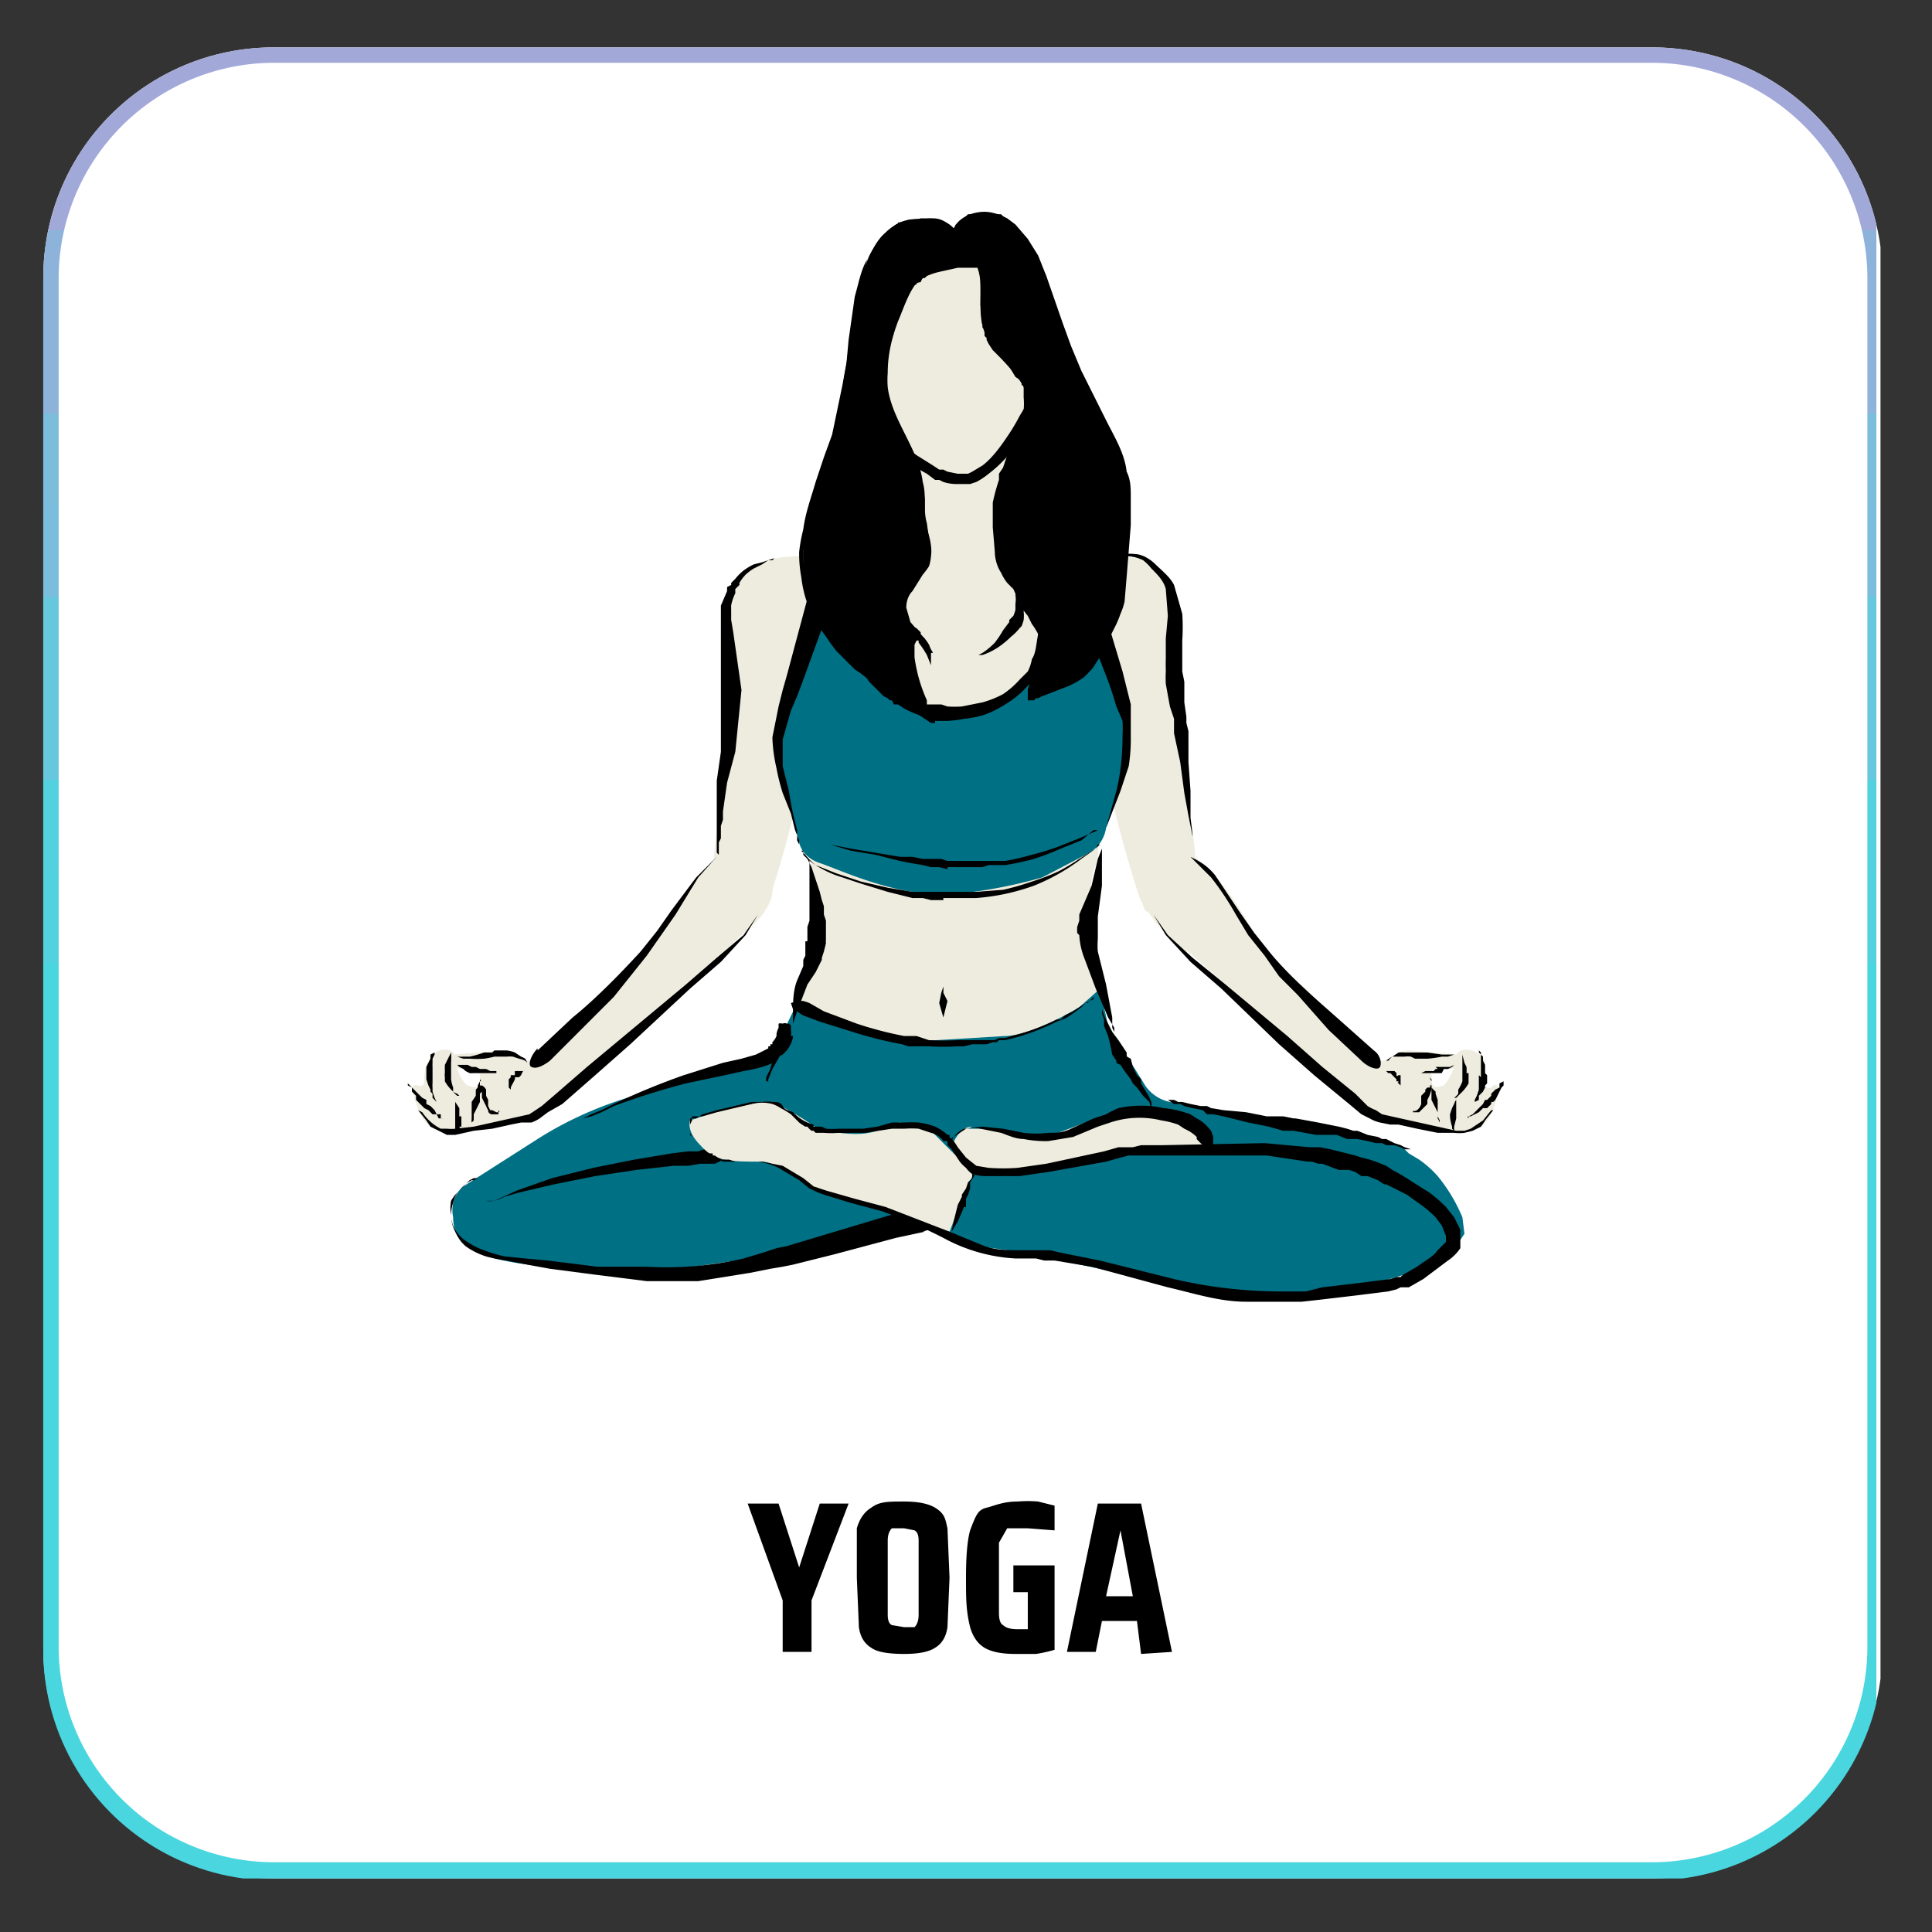 <svg xmlns="http://www.w3.org/2000/svg" width="125" height="125" viewBox="0 0 93.8 93.8"><rect x="0" y="0" width="93.8" height="93.8" fill="#333333" stroke="none"/><style>.B{fill:#eeecde}.C{clip-rule:nonzero}</style><defs><clipPath id="A"><path d="M2.1 2.3h89.5v88.9H2.1zm0 0" class="C"/></clipPath><clipPath id="B"><path d="M13.3 2.3h66.9c6.2 0 11.2 5 11.2 11.2V80c0 6.2-5 11.2-11.2 11.2H13.3c-6.2 0-11.2-5-11.2-11.2V13.5c0-6.2 5-11.2 11.2-11.2m0 0" class="C"/></clipPath><clipPath id="C"><path d="M2.1 2.3h89v88.9h-89zm0 0" class="C"/></clipPath><clipPath id="D"><path d="M13.3 2.3h66.9c6.2 0 11.2 5 11.2 11.2V80a11.2 11.2 0 0 1-11.2 11.3H13.3A11.2 11.2 0 0 1 2.1 79.9V13.5c0-6.2 5-11.2 11.2-11.2zm0 0" class="C"/></clipPath><linearGradient id="E" x1="59.7" x2="59.7" y1="0" y2="118.8" gradientUnits="userSpaceOnUse"><stop offset="0" stop-color="#ABA4D8"/><stop offset="0" stop-color="#AAA4D8"/><stop offset="0" stop-color="#AAA5D8"/><stop offset="0" stop-color="#A9A5D8"/><stop offset="0" stop-color="#A8A6D8"/><stop offset="0" stop-color="#A7A6D8"/><stop offset="0" stop-color="#A6A6D8"/><stop offset="0" stop-color="#A6A7D8"/><stop offset="0" stop-color="#A5A7D8"/><stop offset="0" stop-color="#A4A7D8"/><stop offset="0" stop-color="#A3A8D9"/><stop offset="0" stop-color="#A3A8D9"/><stop offset="0" stop-color="#A2A9D9"/><stop offset=".1" stop-color="#A1A9D9"/><stop offset=".1" stop-color="#A0A9D9"/><stop offset=".1" stop-color="#A0AAD9"/><stop offset=".1" stop-color="#9FAAD9"/><stop offset=".1" stop-color="#9EABD9"/><stop offset=".1" stop-color="#9DABD9"/><stop offset=".1" stop-color="#9DABD9"/><stop offset=".1" stop-color="#9CACD9"/><stop offset=".1" stop-color="#9BACD9"/><stop offset=".1" stop-color="#9AADD9"/><stop offset=".1" stop-color="#99ADD9"/><stop offset=".1" stop-color="#99ADD9"/><stop offset=".1" stop-color="#98AED9"/><stop offset=".1" stop-color="#97AED9"/><stop offset=".1" stop-color="#96AFD9"/><stop offset=".1" stop-color="#96AFDA"/><stop offset=".1" stop-color="#95AFDA"/><stop offset=".1" stop-color="#94B0DA"/><stop offset=".1" stop-color="#93B0DA"/><stop offset=".1" stop-color="#93B0DA"/><stop offset=".1" stop-color="#92B1DA"/><stop offset=".1" stop-color="#91B1DA"/><stop offset=".1" stop-color="#90B2DA"/><stop offset=".1" stop-color="#8FB2DA"/><stop offset=".1" stop-color="#8FB2DA"/><stop offset=".1" stop-color="#8EB3DA"/><stop offset=".2" stop-color="#8DB3DA"/><stop offset=".2" stop-color="#8CB4DA"/><stop offset=".2" stop-color="#8CB4DA"/><stop offset=".2" stop-color="#8BB4DA"/><stop offset=".2" stop-color="#8AB5DA"/><stop offset=".2" stop-color="#89B5DA"/><stop offset=".2" stop-color="#89B6DA"/><stop offset=".2" stop-color="#88B6DB"/><stop offset=".2" stop-color="#87B6DB"/><stop offset=".2" stop-color="#86B7DB"/><stop offset=".2" stop-color="#86B7DB"/><stop offset=".2" stop-color="#85B7DB"/><stop offset=".2" stop-color="#84B8DB"/><stop offset=".2" stop-color="#83B8DB"/><stop offset=".2" stop-color="#82B9DB"/><stop offset=".2" stop-color="#82B9DB"/><stop offset=".2" stop-color="#81B9DB"/><stop offset=".2" stop-color="#80BADB"/><stop offset=".2" stop-color="#7FBADB"/><stop offset=".2" stop-color="#7FBBDB"/><stop offset=".2" stop-color="#7EBBDB"/><stop offset=".2" stop-color="#7DBBDB"/><stop offset=".2" stop-color="#7CBCDB"/><stop offset=".2" stop-color="#7CBCDB"/><stop offset=".2" stop-color="#7BBDDB"/><stop offset=".3" stop-color="#7ABDDC"/><stop offset=".3" stop-color="#79BDDC"/><stop offset=".3" stop-color="#78BEDC"/><stop offset=".3" stop-color="#78BEDC"/><stop offset=".3" stop-color="#77BFDC"/><stop offset=".3" stop-color="#76BFDC"/><stop offset=".3" stop-color="#75BFDC"/><stop offset=".3" stop-color="#75C0DC"/><stop offset=".3" stop-color="#74C0DC"/><stop offset=".3" stop-color="#73C0DC"/><stop offset=".3" stop-color="#72C1DC"/><stop offset=".3" stop-color="#72C1DC"/><stop offset=".3" stop-color="#71C2DC"/><stop offset=".3" stop-color="#70C2DC"/><stop offset=".3" stop-color="#6FC2DC"/><stop offset=".3" stop-color="#6FC3DC"/><stop offset=".3" stop-color="#6EC3DC"/><stop offset=".3" stop-color="#6DC4DC"/><stop offset=".3" stop-color="#6CC4DD"/><stop offset=".3" stop-color="#6BC4DD"/><stop offset=".3" stop-color="#6BC5DD"/><stop offset=".3" stop-color="#6AC5DD"/><stop offset=".3" stop-color="#69C6DD"/><stop offset=".3" stop-color="#68C6DD"/><stop offset=".3" stop-color="#68C6DD"/><stop offset=".3" stop-color="#67C7DD"/><stop offset=".4" stop-color="#66C7DD"/><stop offset=".4" stop-color="#65C7DD"/><stop offset=".4" stop-color="#65C8DD"/><stop offset=".4" stop-color="#64C8DD"/><stop offset=".4" stop-color="#63C9DD"/><stop offset=".4" stop-color="#62C9DD"/><stop offset=".4" stop-color="#61C9DD"/><stop offset=".4" stop-color="#61CADD"/><stop offset=".4" stop-color="#60CADD"/><stop offset=".4" stop-color="#5FCBDE"/><stop offset=".4" stop-color="#5ECBDE"/><stop offset=".4" stop-color="#5ECBDE"/><stop offset=".4" stop-color="#5DCCDE"/><stop offset=".4" stop-color="#5CCCDE"/><stop offset=".4" stop-color="#5BCDDE"/><stop offset=".4" stop-color="#5BCDDE"/><stop offset=".4" stop-color="#5ACDDE"/><stop offset=".4" stop-color="#59CEDE"/><stop offset=".4" stop-color="#58CEDE"/><stop offset=".4" stop-color="#58CFDE"/><stop offset=".4" stop-color="#57CFDE"/><stop offset=".4" stop-color="#56CFDE"/><stop offset=".4" stop-color="#55D0DE"/><stop offset=".4" stop-color="#54D0DE"/><stop offset=".4" stop-color="#54D0DE"/><stop offset=".4" stop-color="#53D1DE"/><stop offset=".5" stop-color="#52D1DE"/><stop offset=".5" stop-color="#51D2DF"/><stop offset=".5" stop-color="#51D2DF"/><stop offset=".5" stop-color="#50D2DF"/><stop offset=".5" stop-color="#4FD3DF"/><stop offset=".5" stop-color="#4ED3DF"/><stop offset=".5" stop-color="#4ED4DF"/><stop offset=".5" stop-color="#4DD4DF"/><stop offset=".5" stop-color="#4CD4DF"/><stop offset=".5" stop-color="#4BD5DF"/><stop offset=".5" stop-color="#4AD5DF"/><stop offset=".5" stop-color="#4AD6DF"/><stop offset=".5" stop-color="#49D6DF"/></linearGradient></defs><g clip-path="url(#A)"><g clip-path="url(#B)"><path fill="#fff" d="M2.1 2.3h89.2v88.9H2.1zm0 0"/></g></g><g clip-path="url(#C)"><g clip-path="url(#D)"><path fill="none" stroke="url(#E)" stroke-width="2" d="M15 0h89.4a15 15 0 0 1 15 15v88.8a15 15 0 0 1-15 15H15a15 15 0 0 1-15-15V15A15 15 0 0 1 15 0Zm0 0" transform="matrix(.748 0 0 .748 2.1 2.3)"/></g></g><path fill="#007084" d="m38.7 48.7-1.3 2.7-6.6 1.8a17.9 17.9 0 0 0-4.7 2.1l-3.6 2.3s-.7.5-.5 1.5c0 .4.1.8.4 1.2.3.3.9.6 1.3.7 1.6.5 3.3.5 5 .6l2 .2c.2 0 .6.2.9 0l9-1.3 4.5-1 2.4 1 2.1.3L60 63l5.8-.4 4-1.2.9-.9.4-.6-.1-.8a8 8 0 0 0-1.2-2 5 5 0 0 0-.9-.8l-.5-.3-.4-.4-11.2-2.1a1.9 1.9 0 0 1-1.2-.8l-1.8-2.9-.4-1.8-4.8 1.3-8.9-1zm0 0"/><path d="M39.5 27c-1.3 0-2.7 0-3.4 1-.5.6-.6 1.3-.6 2.1 0 3.2 0 6.5-.6 9.6-.1.8-.3 1.7-.2 2.5s.7 1.7 1.5 2c.3 0 .7 0 1-.2l.2-.5a58.7 58.7 0 0 0 2.7-13.8c0-.9-.1-2-1-2.2m14.1-.4c1.2-.1 2.7-.2 3.4.8.5.7.5 1.5.4 2.3a46.7 46.7 0 0 0 .8 9.5c.1.8.3 1.7.2 2.5s-.7 1.7-1.5 2c-.3 0-.7.2-.9 0l-.3-.7a58.7 58.7 0 0 1-2.7-13.8c0-.9.1-2 1-2.2m-14 16v3l-1 2.3 5.2 1.8 5-.3c1.3 0 3.6-1.4 3.6-1.4l.9-.8-.5-2.4.2-2.9c0-.5.4-1 .3-1.6l-.1-1-9.6.7-4.3.6zm0 0" class="B"/><path fill="#007084" d="M40.3 27.7 38.4 33l-.7 2.8.1 1.3 1 3.8s.1.7 1 1 3.2 1.4 5.5 1.5 5.3-.8 5.3-.8l2.3-1.2a1.7 1.7 0 0 0 .8-1.2l.9-2.6.1-2.6-1.4-5.1-4.2-3.1-8.8.8zm0 0"/><path d="M51.5 27.3c0 4.2-2.2 7.4-5 7.4s-5.1-3.2-5.1-7.4 2.3-7.6 5-7.6 5.1 3.4 5.1 7.6m0 0" class="B"/><path d="M44.9 34.8a4.6 4.6 0 0 1-1-.4l-.3-.2h-.2l-.1-.2h-.1l-.1-.1-.2-.1-.4-.4-.3-.3-.2-.3-.1-.2a5.5 5.5 0 0 1-.6-1 5.2 5.2 0 0 1-.3-1 5.6 5.6 0 0 1 0-1.3c0-.7.1-1.5.3-2.2l.4-1 .3-.7.5-1.2.3-.5-.2.5-.5 1.2-.3.8-.3 1-.3 2.1c0 .7.2 1.5.5 2.2a5 5 0 0 0 .5.9l.2.1.2.2.3.4.3.2.2.2h.2l.1.2h.2l.3.2.8.3h.7l.3.1a5 5 0 0 0 .7 0l1-.2a4.8 4.8 0 0 0 1-.4 4.3 4.3 0 0 0 .8-.7l.4-.4a2.2 2.2 0 0 0 .2-.6c.2-.3.2-.7.3-1.2v-2.4a17 17 0 0 0-.1-2l-.3-1.5-.1-.4v-.1l.1.5.4 1.4a18 18 0 0 1 .3 2V31c0 .4 0 .8-.2 1.3l-.3.6a3.4 3.4 0 0 1-.4.5 4.5 4.5 0 0 1-1 .8 5 5 0 0 1-1 .5 5 5 0 0 1-1 .2 6 6 0 0 1-.8.1h-.7l-.2-.1h-.2zM42 25.2a.3.3 0 0 0-.1.1 2.3 2.3 0 0 0-.2.4 1 1 0 0 0 0 .1v.1l-.2.2-.1.4-.4 1-2 5.5-.3.8-.3.7-.4 1.4v1.3l.3 1.2.1.6.1.5.2.8v.5l.1.2v-.2l-.2-.5-.2-.8-.2-.5-.2-.5a10 10 0 0 1-.3-1.2 7.6 7.6 0 0 1-.2-1.5l.3-1.5.2-.8.2-.7 1.5-5.6.3-1.1.1-.5.1-.2v-.2l.4-.7v-.2h.2a1.3 1.3 0 0 1 .5-.5h.4a1 1 0 0 1 .1 0 .6.6 0 0 1 .2 0 1 1 0 0 1 .1.1 1 1 0 0 1 0 .1c.1.1.2.2.1.3v.3a1 1 0 0 1-.1 0v.4l-.1.2zm4 17H46l-.4-.1h-.4l-.4-.1-.6-.1-.5-.1-1.2-.3-1.2-.2-1-.3-1-.3 1 .3 1 .2 1.2.2 1.2.2h.6l.5.1h.9l.3.1H48.8a13 13 0 0 0 1.3-.3 13 13 0 0 0 1.3-.4l1-.4.7-.3.2-.1h.1-.3l-.6.5-1 .4a13 13 0 0 1-1.3.5 13 13 0 0 1-1.4.3H48l-.3.1H46zm0 0"/><path d="m51.4 24.2.1.3.3.5.8 2 1 2.6.9 3 .4 1.6v1.5a8.4 8.4 0 0 1-.1 1.5l-.4 1.2-.7 1.8-.3.7.3-.7.5-1.8c.2-.8.3-1.7.3-2.7a7 7 0 0 0 0-.7l-.3-.7a18 18 0 0 0-.5-1.5L52.6 30l-1.2-2.5-1-1.8-.3-.5V25H50a.4.4 0 0 1 0-.2s0-.1 0-.1v-.1a.4.4 0 0 0 0-.2L50 24a.5.5 0 0 1 0-.1.3.3 0 0 1 0-.2.5.5 0 0 1 .1-.2.7.7 0 0 1 .3 0 1.1 1.1 0 0 1 .6.1 1.3 1.3 0 0 1 .5.5zm-5.6 19.5h-.6l-.4-.1h-.5l-1.2-.3-1.3-.4-1.2-.4a5 5 0 0 1-1-.5 3 3 0 0 1-.6-.5v-.2h-.1l.2.2a2.8 2.8 0 0 0 .5.5l1 .4 1.2.4 1.3.3 1.2.2h3.1l1.3-.1a12 12 0 0 0 1.4-.4 10 10 0 0 0 1.3-.5 9.5 9.5 0 0 0 1-.6l.8-.5.1-.2h.1l-.2.2-.7.5a10 10 0 0 1-2.3 1.3 11 11 0 0 1-1.4.4 11 11 0 0 1-1.4.2H45.8zm0 0"/><path d="M39.2 45.5V45l.1-.3v-2.9l-.1-.2v.1l.2.4.2.6.2.6.1.4.1.3v.4l.1.3V45.6a1 1 0 0 0 0 .2l-.1.4-.1.3v.1l-.1.2-.2.4-.4.6-.5 1.3-.2.6a1 1 0 0 1 0-.2v-.4c0-.4 0-1 .2-1.5l.3-.7v-.3l.1-.2v-.7h.1v-.2zm13.1-.2a2.5 2.5 0 0 1 0-.3l.1-.3V44.4L53 43l.3-1.3.2-.5V41v2l-.2 1.5V45.6a3.5 3.5 0 0 0 0 .6l.2.8.2.8.3 1.6v.5l.1.2v-.2l-.3-.5-.6-1.4-.3-.8-.3-.8a3.6 3.6 0 0 1-.2-1zm-14.7 5.8.7-1.3-.4 1.4-.4.7-.2.5v.1h-.1v-.2l.2-.4.2-.8zm16.6.6v-.2l-.2-.3-.1-.5-.1-.4-.2-.5v-.3l-.1-.3V49l.1.3.2.4.2.4.3.4.2.3.2.3v.2l.2.1.1.4.2.4.2.2v.2l.3.5a3 3 0 0 1 .2.4 1.3 1.3 0 0 1 0 .3v.1l-.1-.4-.3-.3-.3-.4-.2-.2-.1-.2-.3-.4-.2-.3a1.3 1.3 0 0 1-.2-.1zm0 0"/><path d="M45 13a5.7 5.7 0 0 0-2.8 6 5.8 5.8 0 0 0 3.5 4l.9.2c2 0 3.7-3.5 3.8-5.1.2-1.6-.8-3.5-2-4.6-.7-.8-2.5-1.6-3.1-.4" class="B"/><path d="M47 23.5h-.5a2.1 2.1 0 0 1-.7-.1l-.2-.1h-.2L45 23a6 6 0 0 1-.8-.5 6.1 6.1 0 0 1-1.5-1.8 5.3 5.3 0 0 1-.5-1.2l-.1-.3V19l-.1-.1v-.5a5.6 5.6 0 0 1 .3-2.4 6 6 0 0 1 .5-1 6 6 0 0 1 .6-.7 5.6 5.6 0 0 1 1-1l.3-.1h.1l.1-.2v.1l-.2.1-.2.1a5.9 5.9 0 0 0-1 1l-.6.8a6 6 0 0 0-.4 1 5.6 5.6 0 0 0-.2 1 5.4 5.4 0 0 0 0 1.3v.4a2 2 0 0 0 0 .2v.1l.1.2.1.2a5 5 0 0 0 .5 1 5.6 5.6 0 0 0 1.5 1.6l.8.5.3.2h.2l.2.1.5.1h.5l.2-.1.5-.3c.4-.3.8-.8 1.2-1.4a9 9 0 0 0 .6-1l.3-.5.2-.6a5 5 0 0 0 .2-.6v-.7a4.8 4.8 0 0 0-.1-1.3 7.6 7.6 0 0 0-1.2-2.3h-.1l-.1-.2-.2-.2-.2-.2-.2-.2a4 4 0 0 0-1-.6 2.4 2.4 0 0 0-.8-.2 1.3 1.3 0 0 0-.3 0 1 1 0 0 0-.3.2h-.1l-.1.1h-.1v.1l-.1.2v-.2l.1-.1.1-.1h.2q0-.2.2-.2h.4l1 .1.9.5.2.2.2.2.2.3h.1l.1.2.8 1a7.3 7.3 0 0 1 .6 1.3 5 5 0 0 1 .3 1.4 1.4 1.4 0 0 1 0 .2v.5a6 6 0 0 1-.3.7l-.2.7-.2.6a10 10 0 0 1-.6 1A6 6 0 0 1 48 23a3.4 3.4 0 0 1-.6.4l-.3.1H47zm0 0"/><path d="M43.4 12.7a3 3 0 0 1 2.5-.8c.4 0 .8 0 1.1.4 1 1 .4 2.3.7 3.5.3 1.3 1.5 2 2 3 .5.8-.8 3.4-1 4.3-.5 1.4-.7 4 .4 5.1.5.6.6 1.4 1 2 1.2 1.3.2 1.9-.1 3.6 1-.3 2.7-1 3-1.7.4-.9 1.2-2 1.3-2.9l.3-3c.1-1 .2-2 0-3-.3-1.9-1.5-3.4-2.2-5-.9-2-1.3-4.2-2.3-6-.4-.7-1-1.5-1.7-1.8s-1.8 0-2.1.7"/><path d="M49.9 33.5a6 6 0 0 1 .2-.7l.2-.6.2-.6a1.4 1.4 0 0 0-.2-1 3 3 0 0 0-.2-.3l-.1-.2-.1-.2a5 5 0 0 1-.3-.4l-.4-.9-.1-.1-.2-.2a2.3 2.3 0 0 1-.3-.5c-.2-.3-.3-.7-.3-1l-.1-1.2v-1.2a10 10 0 0 1 .3-1.1V23l.2-.3.2-.6.5-1.1c0-.4.2-.8.3-1.1a3.3 3.3 0 0 0 0-.6V18.7h-.1v-.2l-.3-.2-.3-.5-.8-.8-.2-.3-.1-.2v-.1a.3.3 0 0 1-.1-.1V16l-.1-.1-.1-1.1v-1c0-.4 0-.7-.2-1a1.7 1.7 0 0 0-.2-.4l-.1-.2-.2-.1a1 1 0 0 0-.4-.2 3 3 0 0 0-.4 0l-.3-.1h-.4a3 3 0 0 0-1.8.7h-.2v.1l.2-.1a3 3 0 0 1 1.8-.8h.4l.3.1h.4l.4.3.2.1a.5.5 0 0 1 .1.2 2 2 0 0 1 .3.4l.2 1v2l.1.2v.1l.1.1v.1l.1.2h.1l.2.3.8.8.3.5.2.2.1.1.1.2v.1a.7.7 0 0 1 .1.2V19.9l-.4 1.2-.4 1-.2.6-.1.3a3 3 0 0 0-.1.3 9 9 0 0 0-.2 1.2v1.1a5.3 5.3 0 0 0 .3 2l.3.5.2.2.1.2.5.9.2.4a2 2 0 0 0 .1.2l.1.1.3.4.2.4a1.5 1.5 0 0 1 0 .4 1.8 1.8 0 0 1 0 .4l-.2.7-.2.5-.2.7h.2l1.2-.6a6 6 0 0 0 .7-.4l.3-.2.3-.4v-.2l.2-.2.2-.5.6-.9a4 4 0 0 0 .2-.5l.1-.5.1-1.2.3-2.5v-1.3a6.5 6.5 0 0 0-.1-1.3 10 10 0 0 0-1-2.5l-1.2-2.3a15 15 0 0 1-.5-1.2l-.4-1.2-.7-2.2-.5-1-.5-.9-.6-.7a2.6 2.6 0 0 0-.3-.2l-.2-.1a1 1 0 0 0-.2-.1l-.7-.2-.6.1H47l-.2.2-.2.1v.2h-.2v.2-.1l.1-.1.1-.2.2-.1a1.4 1.4 0 0 1 .2-.1s.2-.1.2-.1l.6-.1.7.1h.1l.1.1.2.1.4.3.6.7.5.8.4 1 .8 2.3.4 1.1.5 1.2 1.2 2.4c.4.8.9 1.6 1 2.5.2.4.2.8.2 1.3v1.3l-.2 2.5-.1 1.2a3 3 0 0 1-.2.6 5 5 0 0 1-.2.5l-.5 1-.3.4v.2l-.2.3a1.5 1.5 0 0 1-.3.4 3 3 0 0 1-.3.3 5 5 0 0 1-.7.4l-1.3.5-.2.1h-.1l-.1.1H50a.2.2 0 0 1-.1 0v-.4zm0 0"/><path d="M45 10.7a2 2 0 0 0-1.5.2c-1 .6-1.5 1.8-1.8 3-.4 1.3-.4 2.8-.7 4.3-.2 1.5-.6 3-1 4.5-.5 1.5-1.1 3-1 4.6 0 1.7.8 3.3 2 4.5s2.6 2.2 4.1 3a7.6 7.6 0 0 1-.7-4.2l.8 1.1c0-.7-1-1.1-1.2-1.9-.2-.5.1-1 .4-1.4s.7-1 .8-1.5l-.2-1.5c-.2-.7 0-1.3-.2-2-.2-1.6-1.5-3-1.7-4.6a4.4 4.4 0 0 1 0-.7c0-.9.2-1.7.5-2.5.3-.7.5-1.4 1-2 1.2-1 .6-2.8.6-2.8"/><path d="m43.4 34-.3-.2-.3-.3-1-.8-.3-.2-.1-.1-.2-.2-.3-.3-.1-.1-.2-.2a9 9 0 0 1-.5-.7 8 8 0 0 1-.6-.9 7.5 7.5 0 0 1-.4-1 6 6 0 0 1-.2-1 6 6 0 0 1-.1-1.2 7.6 7.6 0 0 1 .2-1.1c.1-.8.4-1.6.6-2.3l.4-1.2.4-1.1.5-2.4.2-1.1.1-1.1.3-2.1c.2-.7.3-1.3.6-1.8s.5-1 .9-1.3l.5-.4a2.5 2.5 0 0 1 .5-.2h1-.2a2 2 0 0 0-.8 0 2.5 2.5 0 0 0-1 .6l-.9 1.3-.5 1.8-.3 2-.1 1.2-.2 1.2-.5 2.3-.3 1.2-.4 1.1-.6 2.3a7 7 0 0 0-.2 1.1 5.4 5.4 0 0 0 .1 1.1c0 .4.1.7.3 1l.4 1 .5.8.5.7.2.2.1.1.3.3.2.2h.1l.3.3 1 .7.3.3.3.2.3.2.5.3.3.2h.1l-.1-.3a8 8 0 0 1-.5-2.2v-1.2l.1-.3.2.1.2.2v.1l.1.1.1.1.4.7H45l-.1-.3-.3-.4-.6-.6a1.4 1.4 0 0 1-.2-.5 1.2 1.2 0 0 1 0-.4c0-.4.1-.7.3-1l.5-.7c.1-.2.4-.5.4-.8v-1l-.2-.4a3.4 3.4 0 0 1 0-.5c-.1-.6 0-1.2-.2-1.8V23l-.1-.3v-.2l-.2-.2-.3-.9-.8-1.6-.2-.5V19a4 4 0 0 1-.1-.9l.3-1.6.5-1.4.6-1.2.1-.1.1-.1.2-.2a2.2 2.2 0 0 0 .3-.5 2.6 2.6 0 0 0 .3-1 3.4 3.4 0 0 0 0-.6 4 4 0 0 0-.1-.5v-.1a1 1 0 0 0 0 .1v1.2l-.1 1a2.2 2.2 0 0 1-.3.4l-.3.2v.1a2 2 0 0 0-.2.1l-.6 1.2-.5 1.4a6 6 0 0 0-.2 1.6 4 4 0 0 0 0 .9l.2.4.1.4.8 1.7.4.8v.2l.1.3.1.2v.2l.2 1v1l.1.4.1.4a3 3 0 0 1 .1.5 1.8 1.8 0 0 1 0 .5 2 2 0 0 1-.1.5 4 4 0 0 1-.3.4l-.5.8c-.2.2-.3.5-.3.8l.2.7.6.7a2 2 0 0 1 .3.4 1.2 1.2 0 0 1 .1.4v.6l-.2-.5a5 5 0 0 0-.4-.6v-.1h-.1V31a2 2 0 0 1 0 .1l-.1.2v.6A7.5 7.5 0 0 0 45 34v.3l.1.1a1 1 0 0 0 0 .1l.1.1v.2l.2.2a1 1 0 0 0 0 .1 3 3 0 0 1-.2 0l-.6-.4-.3-.2-.5-.3-.4-.3zm1.5 25.8-1.4.3-3 .8-2 .5-.5.1-.6.1-1 .2-2.5.4h-2.5l-2.4-.3-2.3-.3-1.1-.2-1-.2a6.5 6.5 0 0 1-1-.2 3.5 3.5 0 0 1-1-.5 2.2 2.2 0 0 1-.5-.7 1.7 1.7 0 0 1-.2-.8 1.9 1.9 0 0 1 0-.7 2.1 2.1 0 0 1 .4-.5 1.8 1.8 0 0 1 .6-.5h.1l.2-.1H23l-.2.1-.6.6a2 2 0 0 0-.2.5 1.8 1.8 0 0 0-.1.6c0 .5.3 1 .8 1.3a3.3 3.3 0 0 0 .8.4 6.5 6.5 0 0 0 1 .3l1 .1 1.1.1 2.4.3h2.4a16.6 16.6 0 0 0 4.7-.4l1-.3.6-.2.5-.1 2-.6 3-.9 1.3-.3a4 4 0 0 1 .6-.1 2.4 2.4 0 0 1 .5 0c.3 0 .5.1.5.3s0 .3-.3.5a2.3 2.3 0 0 1-.5.2 3.4 3.4 0 0 1-.5.2zm-10.2-3.3H34l-.6.1h-.7l-1.8.2-2 .3-2 .4-1.7.4-.7.2a3 3 0 0 1-.5.2 1.2 1.2 0 0 1-.4 0h-.1.5l1.1-.5 1.7-.6 2-.5 2-.4 1.8-.3.8-.1h.5l.6-.2h.3l.3.1c0 .1.1.2 0 .4a.8.8 0 0 1-.4.3zm28.2-2.2 1.1.2 1 .2.4.1.3.1h.2l.5.2.5.1.2.1h.2l.4.2.3.1.2.1.3.1h-.3l-.2-.1-.3-.1h-.4l-.2-.1h-.3l-.4-.1-.5-.1h-.5l-.5-.2h-1l-1.1-.2h-.5l-.7-.2-1-.2-1.2-.3-.5-.1h-.3l-.2-.2-.5-.1-.4-.1-.2-.1H57l-.3-.2h-.1.4l.2.1h.2l.4.1.5.1h.3l.2.1.6.1 1.1.1 1 .2h.8l.5.1zm-24.4-4s0 .3-.3.7l-.1.1-.1.1-.2.1-.1.2a2.7 2.7 0 0 1-.7.3 7 7 0 0 1-.9.2l-.9.2-1.9.4a37 37 0 0 0-3.5 1.1l-.6.3-.5.2-.4.1.4-.2.5-.2.6-.3a35 35 0 0 1 3.4-1.4l1.9-.6.9-.2.7-.2.6-.3v-.1h.1v-.1h.1v-.1a1 1 0 0 0 .2-.3v-.1a1 1 0 0 1 .1-.3v-.2a.3.3 0 0 1 .2 0 .2.2 0 0 1 .2 0h.1a.5.5 0 0 1 .1.1v.2a.9.9 0 0 1 0 .3zm0 0"/><path d="M45.9 59.6a3.5 3.5 0 0 0 .8-2.6" class="B"/><path d="M43.7 10.8s1.8-.6 2.6.4l1.3 1.7s-2.8-.4-3.9 1.6c-1 1.8-2 1-2 1l.7-2.5zm0 0"/><path d="m44.5 13.4.1-.1h.1l.2-.1a4 4 0 0 1 .7-.3l.9-.1a5 5 0 0 1 .5 0h.2a1 1 0 0 1 .2 0v-.1h-.1l-.2-.4-.5-.7-.3-.3a1.3 1.3 0 0 0-.3-.3 1.8 1.8 0 0 0-.7-.3 3 3 0 0 0-.3 0 3 3 0 0 0-.3 0 4 4 0 0 0-.5 0l-.5.1h.5l.5-.2h.3a3 3 0 0 1 .3 0c.3 0 .5.1.8.3a1.4 1.4 0 0 1 .3.3l.3.3.5.7.3.3v.1l.1.2.1.1v.1a.3.3 0 0 1 .1 0h-.2a1 1 0 0 0-.2 0h-.9l-.9.2a3.3 3.3 0 0 0-.6.2l-.1.1h-.1a1 1 0 0 0-.1.2c-.2 0-.4.2-.7.5v.2l-.1.1-.1.2-.2.1a2.9 2.9 0 0 1-.6.7 1.4 1.4 0 0 1-.4.3 1 1 0 0 1-.6 0 1 1 0 0 1-.1 0 .1.1 0 0 1 0-.1h-.2V15.3l.1-.5.6-2 1-1.5.2-.4v-.1h.1v.1l-.3.5-.9 1.5-.5 2-.1.4v.1h.2a.9.9 0 0 0 .4 0 1.2 1.2 0 0 0 .4-.2l.5-.6.1-.2.1-.1.1-.2.1-.1a2.7 2.7 0 0 1 .7-.7zM49 30.2v-.1l.2-.2a1.6 1.6 0 0 0 .1-.3v-.3a1.2 1.2 0 0 0 0-.4 1.3 1.3 0 0 0 0-.3l-.2-.1v-.1a2 2 0 0 1 .2.2 1.4 1.4 0 0 1 .2.3 1.5 1.5 0 0 1 .2.3 1.6 1.6 0 0 1 0 .5 1.8 1.8 0 0 1 0 .4 3 3 0 0 1-.1.3l-.1.1a2.4 2.4 0 0 1-.4.4 4.4 4.4 0 0 1-.6.5 3.2 3.2 0 0 1-.8.4h-.2l.2-.1a3.5 3.5 0 0 0 .6-.5 5 5 0 0 0 .4-.6l.3-.4zm-14 3.3V29.4l.3-.7v-.2l.2-.1v-.1l.2-.2a2.5 2.5 0 0 1 .4-.4 3 3 0 0 1 .5-.3l.4-.1.3-.1h.2l.1-.1-.3.1-.3.2-.4.2a2.4 2.4 0 0 0-.4.3 2.2 2.2 0 0 0-.3.4v.1l-.2.2v.2a2.3 2.3 0 0 0-.2.6v.7l.1.6.4 2.8-.3 3-.4 1.5-.2 1.4v.4l-.1.3v.6l-.1.2v.6l-.1-.1v-3.5l.2-1.4v-3zm21.6-1a7 7 0 0 1 0-.5v-1l.1-1.1-.1-1.3c-.1-.4-.4-.7-.7-1a2.4 2.4 0 0 0-.4-.4 2 2 0 0 0-.9-.2h-.5.2l.3-.1a2 2 0 0 1 .5 0c.3 0 .7.2 1 .5s.7.6.9 1l.4 1.4a10 10 0 0 1 0 1.3v1.5l.1.5v1l.1.7v.3l.1.4V37l.1 1.4v1.3l.1.8v.3-.2l-.2-1-.2-1.1-.2-1.5-.3-1.4v-.7l-.2-.6-.2-1.1a6 6 0 0 1 0-.6zM46 48.6l-.2.8-.2-.7.1-.5.1-.3a3 3 0 0 1 0 .3zm-6.7.1.7.4 1.6.6a18 18 0 0 0 2.3.6h.6l.6.2a14 14 0 0 0 1.4 0H48.3l.2-.1h.3l.3-.1a10.4 10.4 0 0 0 2.2-.8h.2l.2-.2.4-.2.3-.2.3-.2h.1l.1-.1.2-.1v-.1l-.2.2-.2.1-.2.2-.4.3-.3.2-.2.1-.3.1a10.5 10.5 0 0 1-2.1.8l-.4.1h-.3l-.1.1h-.2l-.3.1h-.7l-.4.1h-.3a12 12 0 0 1-1.4 0h-1l-.3-.1a19 19 0 0 1-2.4-.6l-1.6-.5-.8-.3a3 3 0 0 1-.3-.2 1.3 1.3 0 0 1-.2-.1l-.1-.3.3-.1a2 2 0 0 1 .3 0 2 2 0 0 1 .3.1zm0 0"/><path d="M34 55.6c-.7-.7-.5-1.2-.5-1.2l.9-.3s2.1-.6 2.8-.6 2.5 1.3 2.5 1.3c2.6.6 2.9 0 4-.3l1.5.4 1.8 1.8.3.2-.5 1.1-.7 1.8-4.2-1.4s-1.2-.2-2.4-.7c-1-.5-1.8-1.3-2.5-1.3-1.6 0-2.3 0-3-.8zm0 0" class="B"/><path d="M46.8 58.6a14 14 0 0 1-.3.7l-.3.5v.2-.2l.1-.5.2-.8.2-.4V58l.2-.3.1-.3.2-.2V57h.1v.1l-.2.3v.3l-.1.3-.1.2v.4zm0 0"/><path d="M47 54.8h1.2c.5 0 2.4.5 2.4.5L54 54l2-.1 2.2.6.5.8.1.4H56l-7 1.2-2.3-.2-.5-1s.3-1 1-1zm0 0" class="B"/><path d="M58.1 55.3v-.1a1.8 1.8 0 0 0-.4-.3 3 3 0 0 0-.2-.1l-.3-.2a4.3 4.3 0 0 0-.8-.2 4.5 4.5 0 0 0-2.5.1l-.6.2-1.2.5-1.2.2a5.4 5.4 0 0 1-1.2-.1c-.4 0-.8-.2-1.1-.3l-1-.2a2 2 0 0 0-.7 0l-.6.4c-.2.1-.1.3-.2.4v.1-.1l.2-.4a1.5 1.5 0 0 1 .5-.4l.9-.1 1 .1 1 .2a5 5 0 0 0 1.2 0c.4 0 .7 0 1.1-.2l1.1-.5.6-.2a5 5 0 0 1 .6-.3 5.1 5.1 0 0 1 2.2 0 5 5 0 0 1 1 .2l.3.1.3.2c.4.2.6.5.7.6l.1.3v.4a.4.4 0 0 1-.1.2.2.2 0 0 1-.2 0h-.1l-.1-.2a3 3 0 0 1-.3-.3zm0 0"/><path d="m67.2 57.5-.3-.2-.5-.2h-.3l-.3-.2-.3-.1H65l-.8-.3H64l-.3-.1h-.2l-2-.3h-6.7l-.4.1-.7.2-2.8.5-1.4.2h-1.5a2.4 2.4 0 0 1-.8-.1 1.3 1.3 0 0 1-.3-.3 1.8 1.8 0 0 1-.3-.3l-.4-.6a3 3 0 0 0-.2-.2v-.2h-.2q-.2-.3-.6-.4l-.6-.2a5 5 0 0 0-.7 0h-.6l-1.3.2h-.7a6 6 0 0 1-.6 0 4 4 0 0 1-.7 0H39.6l-.1-.1h-.1a1 1 0 0 1-.2-.2h-.1a3 3 0 0 1-.3-.2l-.4-.4a4 4 0 0 0-.5-.3 1.6 1.6 0 0 0-.4-.2 2 2 0 0 0-1 0l-1.7.4-.7.2h-.5a.3.3 0 0 0 0 .2l-.1.2V55l.1.2a2.2 2.2 0 0 0 .4.6l.4.3.2.1.1.1h.2l.1.1h.4-.7l-.1-.2h-.2a2.8 2.8 0 0 1-.4-.4 2.2 2.2 0 0 1-.4-.6l-.1-.1V54.7a.5.5 0 0 1 0-.1v-.3h.3l.3-.2.7-.2 1.7-.4h.5a1.6 1.6 0 0 1 .5 0c.2 0 .4 0 .5.2s.3.2.5.3c.3.3.6.5 1 .6v.1H39.9l.2.1a4 4 0 0 0 .6 0h1.2l.7-.1.7-.2h.6a5 5 0 0 1 .7 0 3.5 3.5 0 0 1 .8.2 2.3 2.3 0 0 1 .6.4h.1v.1l.2.2a3 3 0 0 1 .2.3l.4.5.5.4.6.1a10 10 0 0 0 1.4 0l1.4-.2 2.8-.6.7-.2H55l.4-.1h1l5-.1 2.2.2h.5l.5.1.8.2.4.1.3.1.4.1.3.1.5.2.3.2a11 11 0 0 1 1 .6l.8.5a7 7 0 0 1 .8.7l.4.5.3.6v.1a1 1 0 0 1 0 .1v.7a2.2 2.2 0 0 1-.6.6l-1.2.9-.7.4H68l-.2.1-.4.1-1.6.2-1.7.2-.9.1h-2.7c-1.3 0-2.5-.4-3.8-.7l-3.7-1-1.8-.3h-.5l-.4-.1h-1a8.2 8.2 0 0 1-3.5-1 26 26 0 0 0-3-1.3l-1.5-.4L40 58a6 6 0 0 1-.7-.3l-.5-.4-1-.6a3.3 3.3 0 0 0-1-.3h-.9a2.4 2.4 0 0 1-.4 0h-.4l-.2-.1-.2-.1-.1-.1h-.1l-.1-.1h.2v.1h.1l.3.2H35.4c.1 0 0 0 0 0l.3.1h1.3l1 .2 1 .6.5.4.6.2 1.4.4 1.5.4 3.1 1.2 1.7.7c.6.2 1.1.2 1.8.2h1.4l.4.1 2 .4 3.6.9a23 23 0 0 0 5.5.6h.9l.8-.2 1.7-.2 1.6-.2.3-.1h.2l.1-.1.7-.4c.4-.3.8-.5 1-.8l.4-.4V60l-.2-.5-.3-.4a6 6 0 0 0-.7-.6l-.7-.5-1-.5zm0 0"/><g class="B"><path d="m26.6 51 2.8-2.9a18 18 0 0 0 2.5-2.7c.8-1.3 1.6-2.7 2.8-3.6.2-.2.3-.4.6-.4a1.4 1.4 0 0 1 .5.1c1 .4 1.6.7 1.7 1.6s-1 2-1.8 2.5"/><path d="M36.3 45.1c-2.7 2.6-5.8 5.7-8.8 8-.7.6-1.4 1.1-2.3 1.3l-1.8.3c-.6.1-1.2.3-1.9.2-1-.1-1.2-1-1.5-2 0-.1.1-.3.3-.2a.2.2 0 0 0 .3-.2c0-.3 0-.7.2-1 .2-.5.9-.7 1.2-.4l.1.2c0 .5.3 1.2.6 1.4.6.2.6 0 .6-.5a.2.2 0 0 0 0-.2c-.3-.2-.5-.2-.7-.1a.7.7 0 0 1-.6-.2v-.5l2.4-.2c.6 0 .7.5 1.3.5s.8-.2 1-.7"/></g><path d="m26.1 51 1.7-1.6c1-.8 2.2-2 3.3-3.2l.8-1 .7-1 1.2-1.6 1-1-.9 1-1.1 1.8-.7 1-.7 1-.8 1-.8 1-1.5 1.5-1.6 1.6c-.4.3-.7.4-.9.3s0-.6.3-.9zM24 51h.6a1.5 1.5 0 0 1 .4.1l.3.2a1.4 1.4 0 0 1 .2.1 1 1 0 0 1 .1.2.6.6 0 0 0-.1-.1 1.3 1.3 0 0 0-.3-.1l-.3-.1a1.7 1.7 0 0 0-.3 0H24a4 4 0 0 1-.5.1 5 5 0 0 1-.7 0h-.3a4 4 0 0 1-.3-.1H22a1 1 0 0 1-.1 0h.3a3 3 0 0 0 .3 0h.3a5 5 0 0 0 .7-.2h.4zm-2.1 1.2v.2a1.7 1.7 0 0 0 .1.4v.2a.6.6 0 0 0 .2.1l.1.1a.4.4 0 0 1-.1 0 1 1 0 0 1-.2-.2l-.1-.1a2 2 0 0 1-.3-.4 2 2 0 0 1 0-.1v-.1a.5.5 0 0 1 0-.2 1 1 0 0 1 0-.1 3 3 0 0 1 0-.3l.1-.2.2-.4V51v.1a4 4 0 0 1 0 .5v.6zm-1.2.1v-.5l.1-.2.1-.2v-.2l.2-.1v.1l-.1.2v.2a2 2 0 0 0 0 .2v.4a1 1 0 0 1 0 .1v.3a1 1 0 0 0 0 .2v.2l.1.3.1.2.1.1-.1-.1-.2-.2v-.2l-.1-.1v-.1l-.1-.2-.1-.3c-.1 0 0 0 0 0zm0 0"/><path d="m20.4 53.6-.2-.2v-.2L20 53v-.2l-.2-.1v-.2.1l.2.2.1.1.2.2.1.1.1.1.2.1v.2l.2.1.2.2.1.2h.2v.2a.2.2 0 0 1 .1 0h-.2l-.1-.2H21l-.2-.2-.2-.1-.2-.2zm8.5-1.4-1.6 1.4-.7.4-.4.3a1.8 1.8 0 0 1-.4.2h-.5l-.5.1-.9.2-.9.1-.9.2h-.4l-.4-.2-.4-.2-.2-.3-.4-.5.2.1c.2.3.5.6.9.8h.3a2 2 0 0 0 .4 0l.9-.1.9-.2 1.8-.4.3-.2.3-.2.7-.6 1.5-1.3 1.8-1.5 3-2.5 1.5-1.3 1.3-1.1.7-1c0-.2 0-.1 0 0l-.6 1-1.2 1.3-1.5 1.3-2.9 2.7-1.7 1.5zm0 0"/><path d="M23 52.1a1 1 0 0 1-.2 0l-.2-.1-.1-.1-.2-.1-.1-.1H22 22.7l.2.1h.2l.2.1H23.6l.2.1H24.1v.1h-.3a3 3 0 0 1-.2 0h-.2a2 2 0 0 1-.2 0H23zm-.6 2.1v.5h-.1a.2.2 0 0 1 0 .2.1.1 0 0 1-.2 0s.1 0 0-.1a2 2 0 0 0 0-.1v-1.3a.5.5 0 0 1 0 .1l.2.3v.4zm.9-.7-.3.6V54.4l-.1.1a1 1 0 0 1 0-.2v-.8l.2-.3a2 2 0 0 0 0-.1v-.2l.1-.1v-.1l.1-.2c.1 0 0-.1 0-.1v.5a2 2 0 0 1 0 .2v.4zm0 0"/><path d="M23.4 53.3a5 5 0 0 1 0-.3v-.1a1 1 0 0 1 0 .1l-.1.1-.1.2v.1-.1a2 2 0 0 1 0-.2V52.8a.1.1 0 0 1 .1-.1s.1 0 .1 0a.5.5 0 0 1 .2.2v.3l.1.2v.3l.1.2h.1l.2.1h.1c.1 0 0-.1 0-.1v.2h-.3s-.2 0-.2-.2a1.2 1.2 0 0 1-.1-.2l-.1-.2-.1-.2zm1.6-1v.1l-.1.2a1 1 0 0 0-.1.2v.2-.1l-.1-.1v-.4l.1-.1a.2.2 0 0 1 0-.1h.2a1 1 0 0 1 0-.2H25.7h-.2a1 1 0 0 0-.1 0 1 1 0 0 0-.1.2l-.1.1zm0 0"/><g class="B"><path d="M66.2 51 63.4 48c-1-.8-1.8-1.7-2.5-2.7-.8-1.3-1.6-2.7-2.8-3.6-.3-.2-.3-.4-.6-.4a1.4 1.4 0 0 0-.6.1c-.8.4-1.5.7-1.6 1.6s1.2 2.3 2 3"/><path d="m56 44.7 7.2 6.4c.7.6 3.5 3.1 4.4 3.3l1.7.3c.7.1 1.3.3 2 .2 1-.1 1.2-1 1.5-2 0-.1-.2-.3-.3-.2a.2.2 0 0 1-.4-.2v-1c-.3-.5-1-.7-1.3-.4a.2.2 0 0 0-.1.2c0 .5-.4 1.2-.6 1.4-.6.2-.6 0-.6-.5a.2.2 0 0 1 0-.2c.3-.2.4-.2.7-.1a.7.7 0 0 0 .6-.2v-.5l-2.4-.2c-.6 0-.7.5-1.3.5s-.8-.2-1-.7"/></g><path d="M66.1 51.5 64.5 50 63 48.3l-.9-.9-.7-1-.8-1-.6-1a14 14 0 0 0-1.2-1.8l-1-1c.4.2.8.4 1.2.9l1.2 1.8.7 1 .8 1c1 1.2 2.3 2.3 3.2 3.1l1.8 1.6c.3.2.4.6.3.8s-.6 0-.9-.3zm2.8-.1h-.2l-.2-.1a1 1 0 0 0-.3 0h-.6a1.4 1.4 0 0 0-.2.2.7.7 0 0 0-.1 0 1.4 1.4 0 0 1 .3-.2l.3-.2a1.5 1.5 0 0 1 .3 0h1.1l.7.1h.8-.2l-.3.1H70a5 5 0 0 1-.7.1h-.4zm2.4.8V52.6a2 2 0 0 1-.3.4l-.1.1-.2.2h-.1a1 1 0 0 0 .2-.2v-.2a2 2 0 0 0 .2-.4v-1.3a1 1 0 0 1 0-.1v.1l.1.4.1.2a2 2 0 0 1 0 .3h.1v.1a.5.5 0 0 1 0 .1zm.6.1V51.1l-.1-.1v.1l.2.2v.2l.1.2v.4l.1.1v.4l-.1.1v.1l-.1.2-.2.2v.2l-.2.1c0 .1 0 0 0 0v-.1l.1-.2.1-.3V52.2zm0 0"/><path d="m72.2 53.4.2-.2v-.1l.2-.2.2-.1v-.2l.2-.1v.2l-.1.1-.1.2-.1.2-.1.2-.1.1h-.1v.1l-.2.2a2 2 0 0 1-.2 0l-.2.2-.2.1-.2.1h-.1c-.1 0 0 .1 0 .1v-.1l.2-.1.2-.2.2-.2.1-.1.1-.2zm-8-1.6 1.6 1.3.6.6a2.3 2.3 0 0 0 .4.2l.3.2 1.8.4.9.2.9.2h.4l.3-.1.6-.4.4-.5h.1l-.4.5a3 3 0 0 1-.2.3l-.4.2-.4.1a2 2 0 0 1-.5 0h-.8l-1-.2-.9-.2h-.4l-.5-.1a1.8 1.8 0 0 1-.5-.2l-.4-.2-.6-.5-1.7-1.4-1.7-1.5-2.8-2.7-1.5-1.3-1.2-1.3-.6-1c0-.1 0-.1 0 0l.7 1 1.2 1.1 1.6 1.3 3 2.5 1.7 1.5zm0 0"/><path d="M69.7 51.8h.7l.2-.1h.1-.1l-.1.1-.2.1h-.2l-.1.2h-1.4H69l.2-.1h.4l.1-.1h.1zm1 2.5-.1.4v.2l-.1-.1v-.1a2 2 0 0 1-.1-.5 1 1 0 0 1 0-.1 3 3 0 0 1 .1-.3 2 2 0 0 1 .1-.2.5.5 0 0 1 .1-.2v.9zm-.9-.8a2 2 0 0 1 0 .2v.4a2 2 0 0 1 0 .1l.1.2v.1a1 1 0 0 0-.1-.2V54l-.3-.6a5 5 0 0 1 0-.2v-.2a2 2 0 0 1 0-.2v-.4a.6.6 0 0 1-.1-.1l.1.2v.1a1 1 0 0 0 0 .2 2 2 0 0 0 .2.2 2 2 0 0 0 0 .1l.1.3zm0 0"/><path d="m69 53.2.2-.2v-.1l.1-.1h.1c.1 0 0-.1 0-.1h.1V53a1 1 0 0 0 .1 0v.4V53h-.1v-.2.1l-.1.3-.1.2v.2l-.2.2-.2.2h-.3v-.2.1c0 .1.2 0 .2 0l.1-.1a.8.8 0 0 0 .1-.2v-.5zm-1-1v.8-.2a1 1 0 0 0 0-.1l-.1-.1c-.1-.1 0 0 0-.1h-.1v-.1l-.1-.1-.1-.1a1 1 0 0 0-.1-.1h-.1l-.1-.1h-.1c-.1 0 0 0 0 0h.5a1 1 0 0 1 .1.1v.1c0 .1.1 0 .1 0zm-30 28v-2.5L36.3 73h1.5l1 3.1 1-3.1h1.4l-1.8 4.7v2.5zm5.9.1q-1.2 0-1.6-.3-.5-.3-.6-1l-.1-2.4v-2.4q.2-.7.7-1c.4-.3.8-.3 1.6-.3q1 0 1.5.3c.5.3.5.6.6 1l.1 2.4L46 79q-.1.7-.6 1c-.3.2-.8.3-1.5.3zm0-1.3h.5q.2-.2.2-.6v-3.6q0-.4-.2-.5l-.5-.1h-.6q-.2.2-.2.6v3.6q0 .4.2.5l.6.1zm5.3-1.7V76h2v4.1a7 7 0 0 1-.9.2h-1q-1 0-1.5-.3t-.7-1c-.2-.8-.2-1.4-.2-2.4q0-1.6.2-2.3c.3-.8.4-1 .8-1.1s.8-.3 1.5-.3a6 6 0 0 1 1 0l.8.2v1.2l-1.3-.1h-1l-.4.7v3.4q0 .5.2.6.2.2.7.2h.5v-1.8zm6.2 3-.2-1.6h-1.7l-.3 1.5h-1.4l1.5-7.2h2.1l1.5 7.2zm-1-6-.7 3.2H55zm0 0"/></svg>